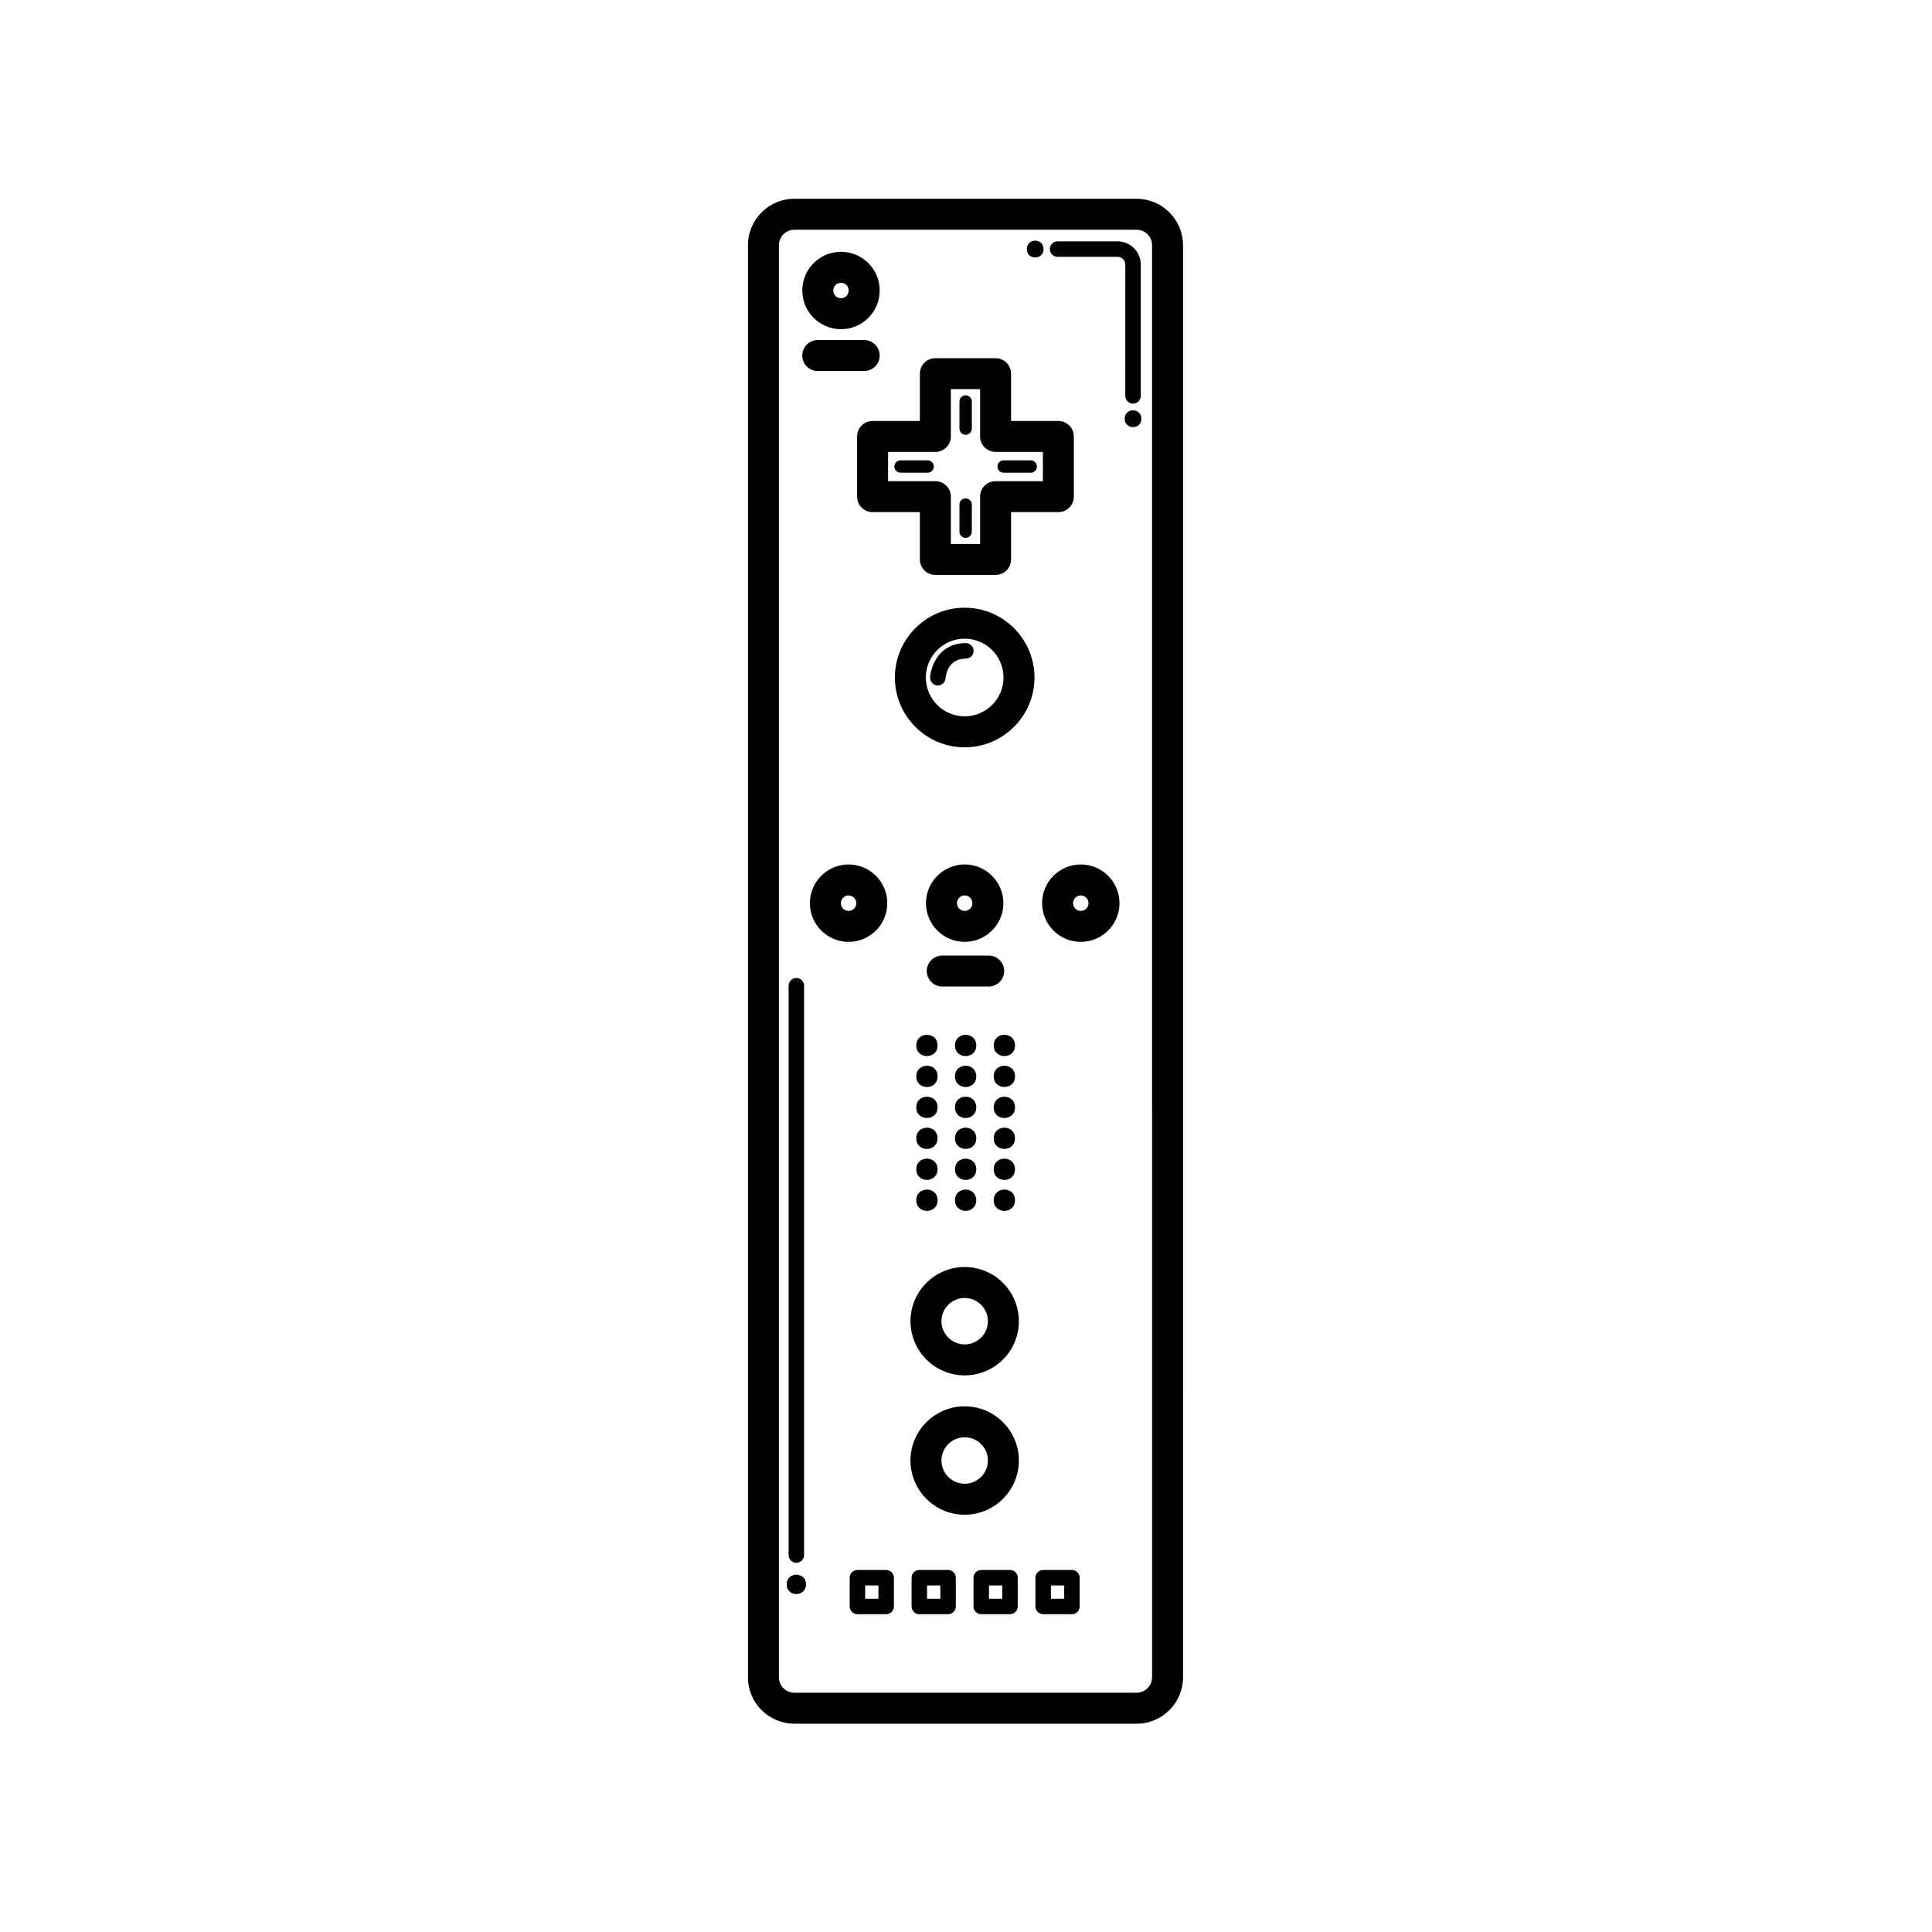 <?xml version="1.0" encoding="UTF-8"?>
<!-- Uploaded to: SVG Repo, www.svgrepo.com, Generator: SVG Repo Mixer Tools -->
<svg fill="#000000" width="800px" height="800px" version="1.1" viewBox="144 144 512 512" xmlns="http://www.w3.org/2000/svg">
 <g>
  <path d="m445.21 196.68h-90.688c-6.785 0-12.309 5.523-12.309 12.305v379.51c0 6.785 5.523 12.305 12.309 12.305h90.688c6.793 0 12.309-5.523 12.309-12.305l-0.004-379.51c0-6.785-5.519-12.305-12.305-12.305zm4.098 391.81c0 2.262-1.84 4.098-4.102 4.098h-90.688c-2.262 0-4.102-1.832-4.102-4.098l0.004-379.51c0-2.258 1.84-4.098 4.102-4.098h90.688c2.262 0 4.102 1.84 4.102 4.098z"/>
  <path d="m366.87 231.24c5.656 0 10.258-4.594 10.258-10.258 0-5.652-4.602-10.254-10.258-10.254s-10.258 4.602-10.258 10.254c0 5.664 4.602 10.258 10.258 10.258zm0-12.305c1.133 0 2.051 0.922 2.051 2.047 0 1.137-0.922 2.051-2.051 2.051-1.129 0-2.051-0.918-2.051-2.051 0-1.129 0.918-2.047 2.051-2.047z"/>
  <path d="m373.02 242.32c2.266 0 4.102-1.828 4.102-4.102 0-2.262-1.84-4.102-4.102-4.102h-12.309c-2.266 0-4.102 1.84-4.102 4.102 0 2.273 1.84 4.102 4.102 4.102z"/>
  <path d="m371.14 259.66v15.957c0 2.266 1.832 4.102 4.102 4.102h12.535v12.539c0 2.262 1.84 4.098 4.102 4.098h15.957c2.262 0 4.102-1.832 4.102-4.098v-12.539h12.535c2.262 0 4.102-1.832 4.102-4.102v-15.957c0-2.266-1.84-4.098-4.102-4.098h-12.535v-12.535c0-2.266-1.84-4.102-4.102-4.102h-15.957c-2.266 0-4.102 1.832-4.102 4.102v12.535h-12.535c-2.262-0.004-4.102 1.828-4.102 4.098zm8.207 4.106h12.535c2.266 0 4.102-1.84 4.102-4.106v-12.535h7.75v12.535c0 2.266 1.84 4.106 4.106 4.106h12.535v7.75h-12.535c-2.266 0-4.106 1.828-4.106 4.098v12.535h-7.75v-12.535c0-2.266-1.84-4.098-4.102-4.098h-12.535z"/>
  <path d="m389.84 265.99h-7.18c-0.906 0-1.641 0.734-1.641 1.641s0.734 1.637 1.641 1.637h7.18c0.906 0 1.637-0.734 1.637-1.637 0.004-0.898-0.727-1.641-1.637-1.641z"/>
  <path d="m409.97 269.27h7.184c0.906 0 1.641-0.734 1.641-1.637 0-0.902-0.734-1.641-1.641-1.641h-7.184c-0.906 0-1.633 0.734-1.633 1.641s0.727 1.637 1.633 1.637z"/>
  <path d="m399.9 259.22c0.906 0 1.641-0.734 1.641-1.641v-7.18c0-0.906-0.734-1.641-1.641-1.641s-1.637 0.734-1.637 1.641v7.18c0 0.898 0.734 1.641 1.637 1.641z"/>
  <path d="m399.9 286.53c0.906 0 1.641-0.734 1.641-1.641v-7.18c0-0.906-0.734-1.641-1.641-1.641s-1.637 0.734-1.637 1.641v7.18c0 0.898 0.734 1.641 1.637 1.641z"/>
  <path d="m399.65 305.05c-10.203 0-18.496 8.293-18.496 18.496s8.293 18.5 18.496 18.5c10.195 0 18.5-8.293 18.5-18.5 0-10.199-8.305-18.496-18.5-18.496zm0 28.785c-5.68 0-10.293-4.613-10.293-10.293 0-5.672 4.621-10.289 10.293-10.289s10.293 4.613 10.293 10.289c0 5.68-4.621 10.293-10.293 10.293z"/>
  <path d="m379.14 383.35c0-5.656-4.602-10.258-10.258-10.258-5.652 0-10.258 4.602-10.258 10.258s4.606 10.258 10.258 10.258c5.656 0 10.258-4.598 10.258-10.258zm-10.258 2.055c-1.133 0-2.051-0.926-2.051-2.051s0.918-2.051 2.051-2.051c1.133 0 2.055 0.926 2.055 2.051s-0.926 2.051-2.055 2.051z"/>
  <path d="m399.65 373.09c-5.656 0-10.258 4.602-10.258 10.258s4.602 10.258 10.258 10.258c5.652 0 10.258-4.602 10.258-10.258s-4.606-10.258-10.258-10.258zm0 12.312c-1.133 0-2.051-0.926-2.051-2.051s0.922-2.051 2.051-2.051 2.051 0.926 2.051 2.051-0.922 2.051-2.051 2.051z"/>
  <path d="m430.42 373.09c-5.652 0-10.258 4.602-10.258 10.258s4.606 10.258 10.258 10.258c5.652 0 10.258-4.602 10.258-10.258s-4.606-10.258-10.258-10.258zm0 12.312c-1.133 0-2.051-0.926-2.051-2.051s0.922-2.051 2.051-2.051c1.129 0 2.051 0.926 2.051 2.051s-0.918 2.051-2.051 2.051z"/>
  <path d="m406.01 397.24h-12.305c-2.262 0-4.102 1.828-4.102 4.098 0 2.266 1.84 4.102 4.102 4.102h12.305c2.266 0 4.102-1.832 4.102-4.102 0-2.269-1.828-4.098-4.102-4.098z"/>
  <path d="m392.47 421.05c0 3.762-5.644 3.762-5.644 0s5.644-3.762 5.644 0"/>
  <path d="m402.72 421.05c0 3.762-5.641 3.762-5.641 0s5.641-3.762 5.641 0"/>
  <path d="m412.99 421.05c0 3.762-5.644 3.762-5.644 0s5.644-3.762 5.644 0"/>
  <path d="m392.47 429.25c0 3.762-5.644 3.762-5.644 0 0-3.762 5.644-3.762 5.644 0"/>
  <path d="m402.72 429.25c0 3.762-5.641 3.762-5.641 0 0-3.762 5.641-3.762 5.641 0"/>
  <path d="m412.99 429.25c0 3.762-5.644 3.762-5.644 0 0-3.762 5.644-3.762 5.644 0"/>
  <path d="m392.47 437.46c0 3.762-5.644 3.762-5.644 0 0-3.762 5.644-3.762 5.644 0"/>
  <path d="m402.72 437.46c0 3.762-5.641 3.762-5.641 0 0-3.762 5.641-3.762 5.641 0"/>
  <path d="m412.99 437.46c0 3.762-5.644 3.762-5.644 0 0-3.762 5.644-3.762 5.644 0"/>
  <path d="m392.46 445.66c0 3.754-5.633 3.754-5.633 0 0-3.754 5.633-3.754 5.633 0"/>
  <path d="m402.72 445.66c0 3.754-5.633 3.754-5.633 0 0-3.754 5.633-3.754 5.633 0"/>
  <path d="m412.98 445.66c0 3.754-5.633 3.754-5.633 0 0-3.754 5.633-3.754 5.633 0"/>
  <path d="m392.46 453.87c0 3.754-5.633 3.754-5.633 0s5.633-3.754 5.633 0"/>
  <path d="m402.72 453.87c0 3.754-5.633 3.754-5.633 0s5.633-3.754 5.633 0"/>
  <path d="m412.98 453.87c0 3.754-5.633 3.754-5.633 0s5.633-3.754 5.633 0"/>
  <path d="m392.47 462.07c0 3.762-5.644 3.762-5.644 0s5.644-3.762 5.644 0"/>
  <path d="m402.72 462.07c0 3.762-5.641 3.762-5.641 0s5.641-3.762 5.641 0"/>
  <path d="m412.99 462.07c0 3.762-5.644 3.762-5.644 0s5.644-3.762 5.644 0"/>
  <path d="m399.65 479.77c-7.914 0-14.363 6.445-14.363 14.363 0 7.918 6.445 14.359 14.363 14.359 7.918 0 14.363-6.438 14.363-14.359 0-7.918-6.449-14.363-14.363-14.363zm0 20.512c-3.394 0-6.156-2.754-6.156-6.152 0-3.394 2.762-6.156 6.156-6.156 3.391 0 6.156 2.762 6.156 6.156s-2.766 6.152-6.156 6.152z"/>
  <path d="m399.65 516.69c-7.914 0-14.363 6.445-14.363 14.363 0 7.918 6.445 14.363 14.363 14.363 7.918 0 14.363-6.438 14.363-14.363-0.008-7.922-6.449-14.363-14.363-14.363zm0 20.516c-3.394 0-6.156-2.762-6.156-6.156s2.762-6.156 6.156-6.156c3.391 0 6.156 2.762 6.156 6.156s-2.766 6.156-6.156 6.156z"/>
  <path d="m378.84 560.06h-7.617c-1.133 0-2.051 0.918-2.051 2.051v7.621c0 1.133 0.918 2.047 2.051 2.047h7.617c1.137 0 2.055-0.918 2.055-2.047v-7.621c0-1.133-0.918-2.051-2.055-2.051zm-2.047 7.625h-3.516v-3.516h3.516z"/>
  <path d="m395.25 560.06h-7.621c-1.133 0-2.051 0.918-2.051 2.051v7.621c0 1.133 0.922 2.047 2.051 2.047h7.621c1.137 0 2.051-0.918 2.051-2.047v-7.621c0-1.133-0.914-2.051-2.051-2.051zm-2.051 7.625h-3.516v-3.516h3.516z"/>
  <path d="m411.66 560.06h-7.617c-1.133 0-2.055 0.918-2.055 2.051v7.621c0 1.133 0.922 2.047 2.055 2.047h7.617c1.137 0 2.051-0.918 2.051-2.047v-7.621c0.008-1.133-0.91-2.051-2.051-2.051zm-2.051 7.625h-3.516v-3.516h3.516z"/>
  <path d="m428.07 560.06h-7.617c-1.133 0-2.055 0.918-2.055 2.051v7.621c0 1.133 0.926 2.047 2.055 2.047h7.617c1.137 0 2.055-0.918 2.055-2.047v-7.621c0-1.133-0.914-2.051-2.055-2.051zm-2.047 7.625h-3.523v-3.516h3.523z"/>
  <path d="m355.04 558.16c1.133 0 2.051-0.922 2.051-2.051v-150.88c0-1.137-0.918-2.051-2.051-2.051-1.133 0-2.051 0.918-2.051 2.051v150.88c-0.008 1.133 0.914 2.055 2.051 2.055z"/>
  <path d="m357.6 563.87c0 3.422-5.129 3.422-5.129 0 0-3.418 5.129-3.418 5.129 0"/>
  <path d="m442.22 248.92c0 1.129 0.922 2.051 2.051 2.051 1.129 0 2.047-0.926 2.047-2.051v-34.805c0-3.391-2.754-6.156-6.152-6.156h-15.895c-1.137 0-2.051 0.922-2.051 2.051 0 1.137 0.918 2.051 2.051 2.051h15.895c1.133 0 2.051 0.926 2.051 2.051l-0.004 34.809z"/>
  <path d="m446.48 254.97c0 2.953-4.434 2.953-4.434 0 0-2.957 4.434-2.957 4.434 0"/>
  <path d="m420.55 210.01c0 2.957-4.434 2.957-4.434 0s4.434-2.957 4.434 0"/>
  <path d="m399.96 314.43c-6.973 0-9.246 5.894-9.465 9.02-0.086 1.133 0.766 2.109 1.895 2.203h0.152c1.062 0 1.965-0.82 2.039-1.906 0.039-0.535 0.52-5.211 5.375-5.211 1.133 0 2.051-0.922 2.051-2.051 0.004-1.141-0.914-2.055-2.047-2.055z"/>
 </g>
</svg>